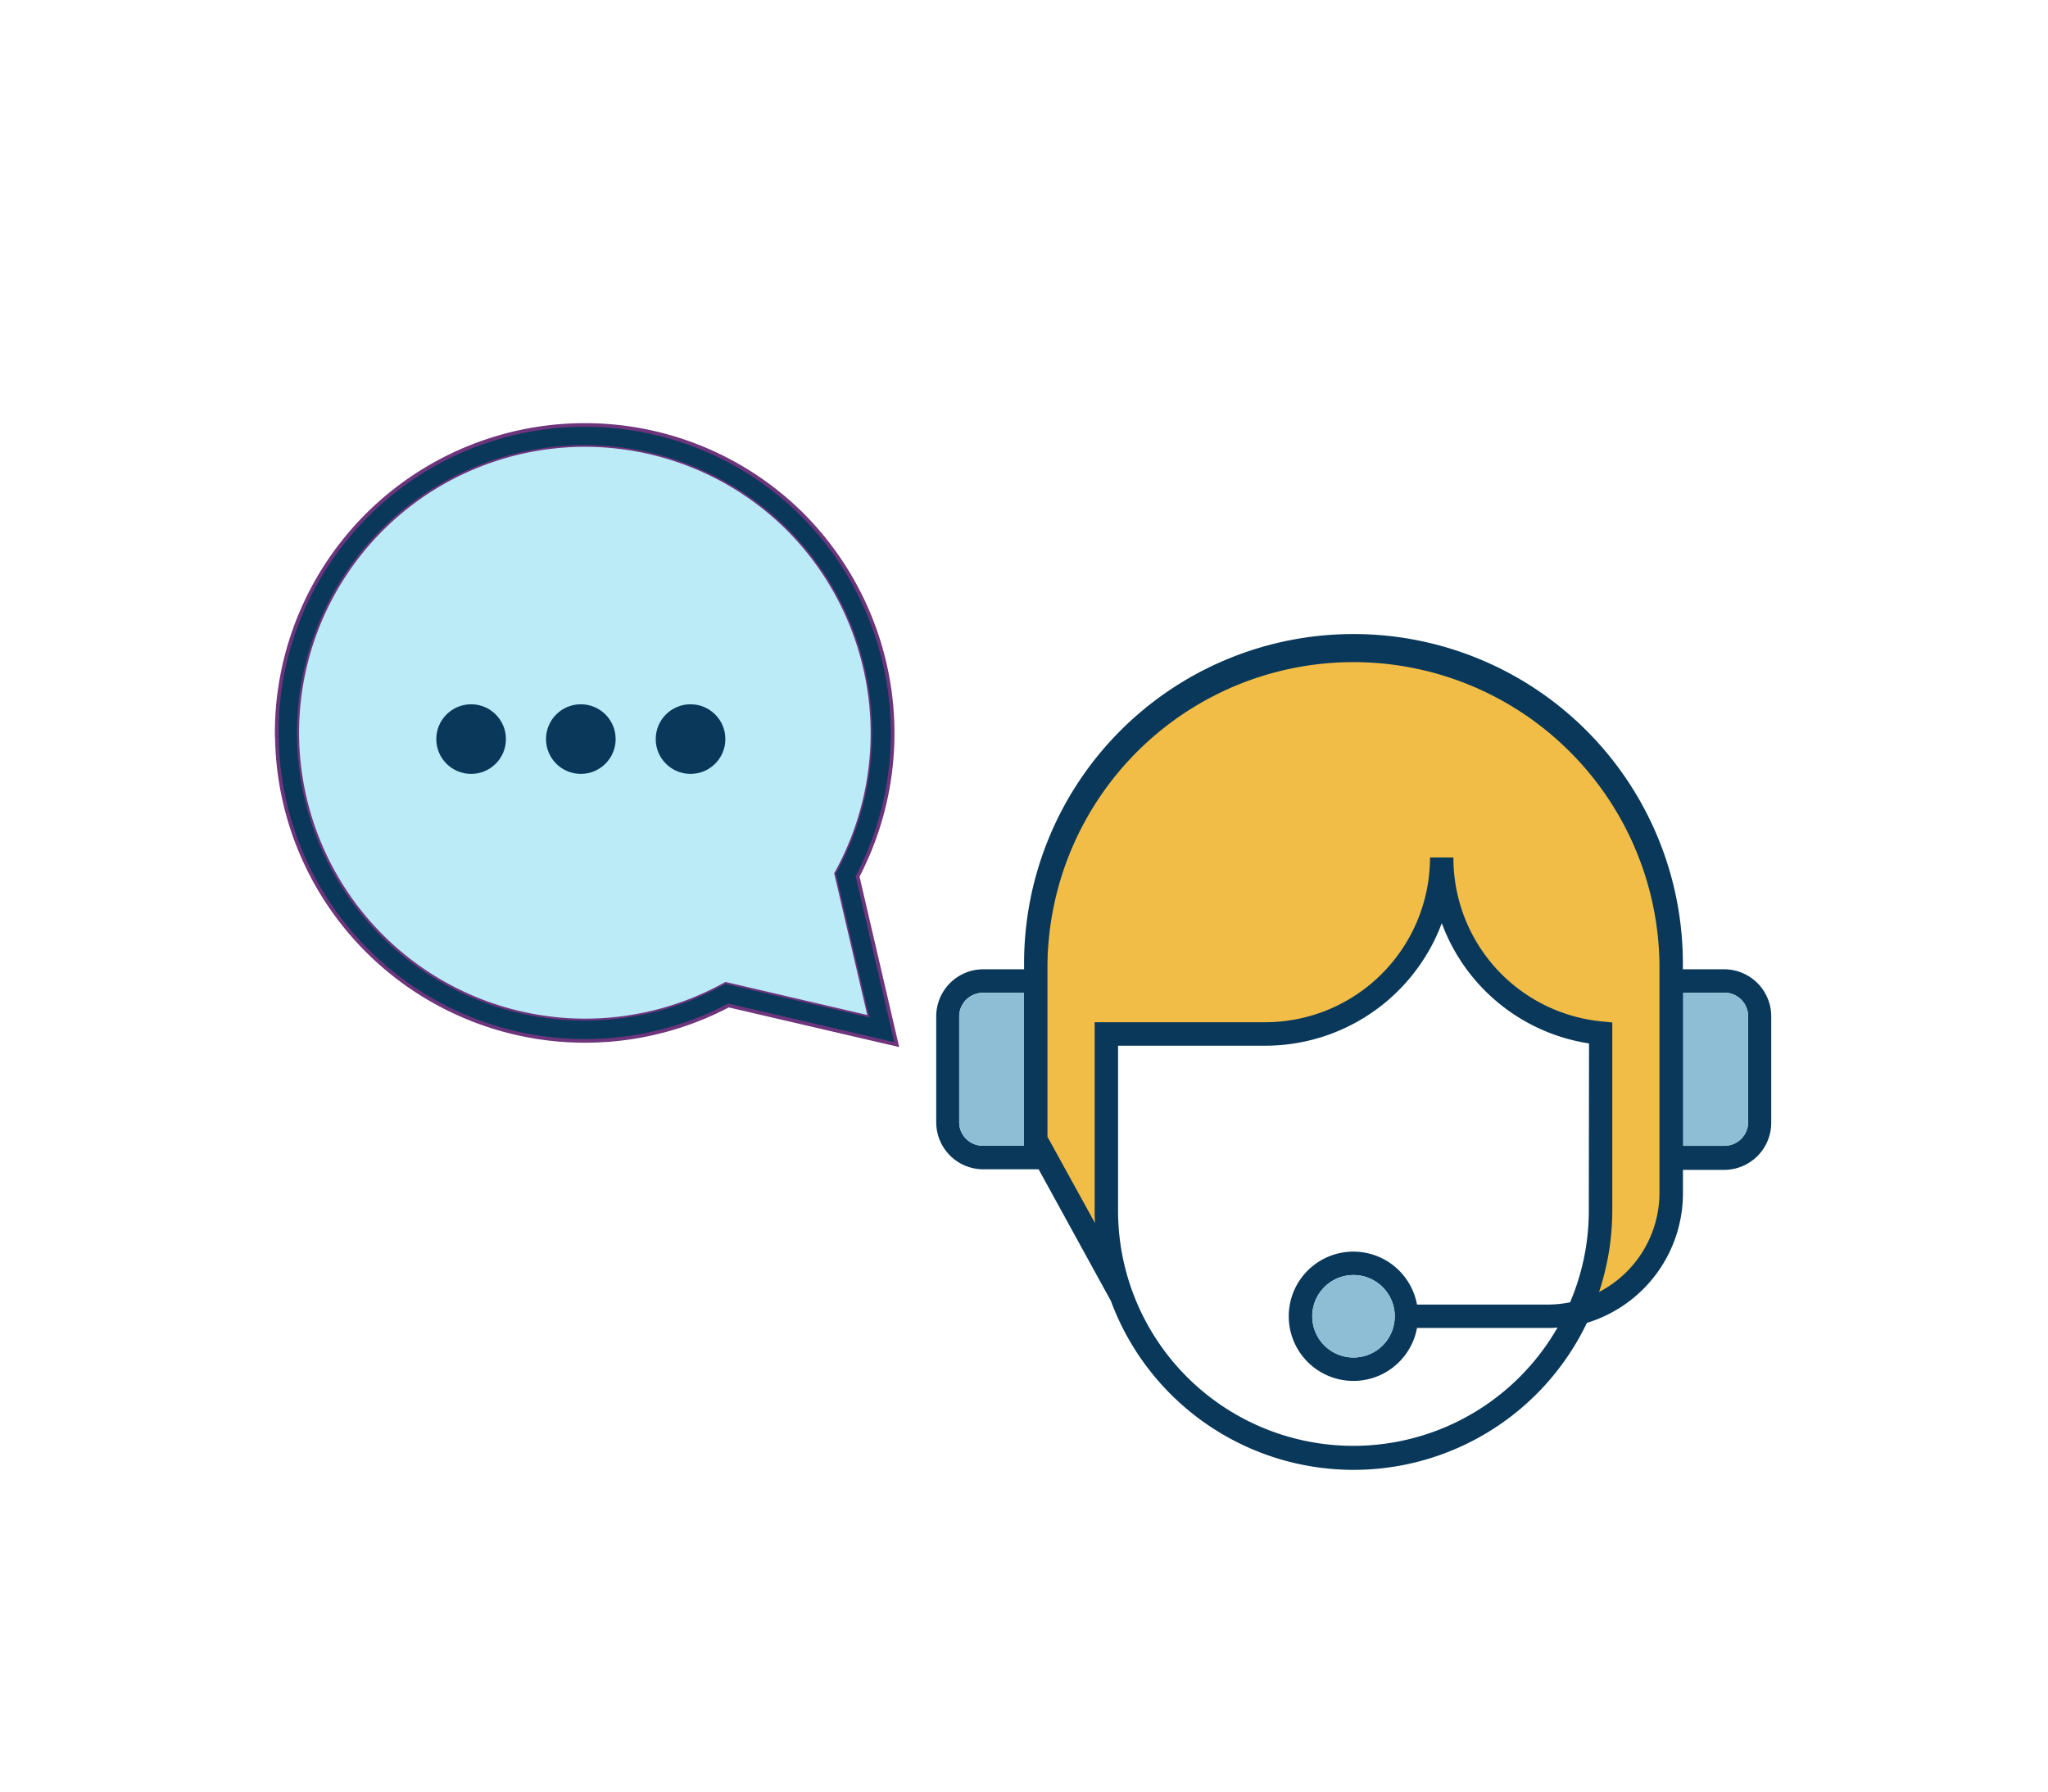<svg id="Layer_14" data-name="Layer 14" xmlns="http://www.w3.org/2000/svg" viewBox="0 0 280 245"><defs><style>.cls-1,.cls-3{fill:#09385a;}.cls-1{stroke:#6e357d;stroke-miterlimit:10;stroke-width:0.5px;}.cls-2{fill:#baebf7;}.cls-4{fill:#8ebed6;}.cls-5{fill:#f2bd46;}</style></defs><title>מיקור חוץ פתרונות_V02</title><path class="cls-1" d="M37.85,100.22A42.14,42.14,0,0,0,99.6,137.5l23,5.35-5.35-23a42.37,42.37,0,0,0-7.49-49.4,42.14,42.14,0,0,0-71.93,29.79Zm3,0a39.1,39.1,0,0,1,66.74-27.66,39.34,39.34,0,0,1,6.7,46.35l-.28.5,4.52,19.39-19.39-4.52-.51.28a39.09,39.09,0,0,1-57.78-34.34Z"/><path class="cls-2" d="M40.89,100.22a39.12,39.12,0,0,0,57.78,34.34l.51-.28,19.39,4.52-4.52-19.39.28-.5a39.34,39.34,0,0,0-6.7-46.35,39.09,39.09,0,0,0-66.74,27.66Z"/><path class="cls-3" d="M235.72,132.55h-5.64v-.81a45,45,0,0,0-90.07,0v.81h-5.64A6.44,6.44,0,0,0,128,139v14.48a6.43,6.43,0,0,0,6.42,6.42H142l9.88,18a35.37,35.37,0,0,0,65.08,3,18.52,18.52,0,0,0,13.13-17.69v-3.23h5.64a6.44,6.44,0,0,0,6.43-6.42V139A6.44,6.44,0,0,0,235.72,132.55ZM140,156.68h-5.64a3.22,3.22,0,0,1-3.22-3.22V139a3.23,3.23,0,0,1,3.22-3.23H140Zm77.22,8.84a31.91,31.91,0,0,1-2.56,12.57,15.62,15.62,0,0,1-3.08.31H193.73a8.84,8.84,0,1,0,0,3.2h17.86c.46,0,.91,0,1.36-.07a32.17,32.17,0,0,1-60.09-16V143H173a25.77,25.77,0,0,0,24.12-16.76,25.59,25.59,0,0,0,20.13,16.45ZM190.69,180a5.64,5.64,0,1,1-5.64-5.64A5.65,5.65,0,0,1,190.69,180ZM239,153.46a3.23,3.23,0,0,1-3.23,3.22h-5.64V135.75h5.64A3.23,3.23,0,0,1,239,139Z"/><path class="cls-4" d="M140,135.75v20.93h-5.64a3.22,3.22,0,0,1-3.22-3.22V139a3.23,3.23,0,0,1,3.22-3.23Z"/><path class="cls-4" d="M190.69,180a5.64,5.64,0,1,1-5.64-5.64A5.65,5.65,0,0,1,190.69,180Z"/><path class="cls-4" d="M239,139v14.48a3.23,3.23,0,0,1-3.23,3.22h-5.64V135.75h5.64A3.23,3.23,0,0,1,239,139Z"/><path class="cls-5" d="M226.88,131.74v31.37a15.3,15.3,0,0,1-8.26,13.57,35.51,35.51,0,0,0,1.81-11.16v-25.7l-1.44-.14a22.45,22.45,0,0,1-20.28-22.42h-3.2A22.55,22.55,0,0,1,173,139.79H149.66v25.73c0,.58,0,1.16.05,1.74l-6.5-11.8V131.74a41.84,41.84,0,0,1,83.67,0Z"/><circle class="cls-3" cx="64.41" cy="101.07" r="4.76"/><circle class="cls-3" cx="79.41" cy="101.07" r="4.76"/><circle class="cls-3" cx="94.41" cy="101.07" r="4.76"/></svg>